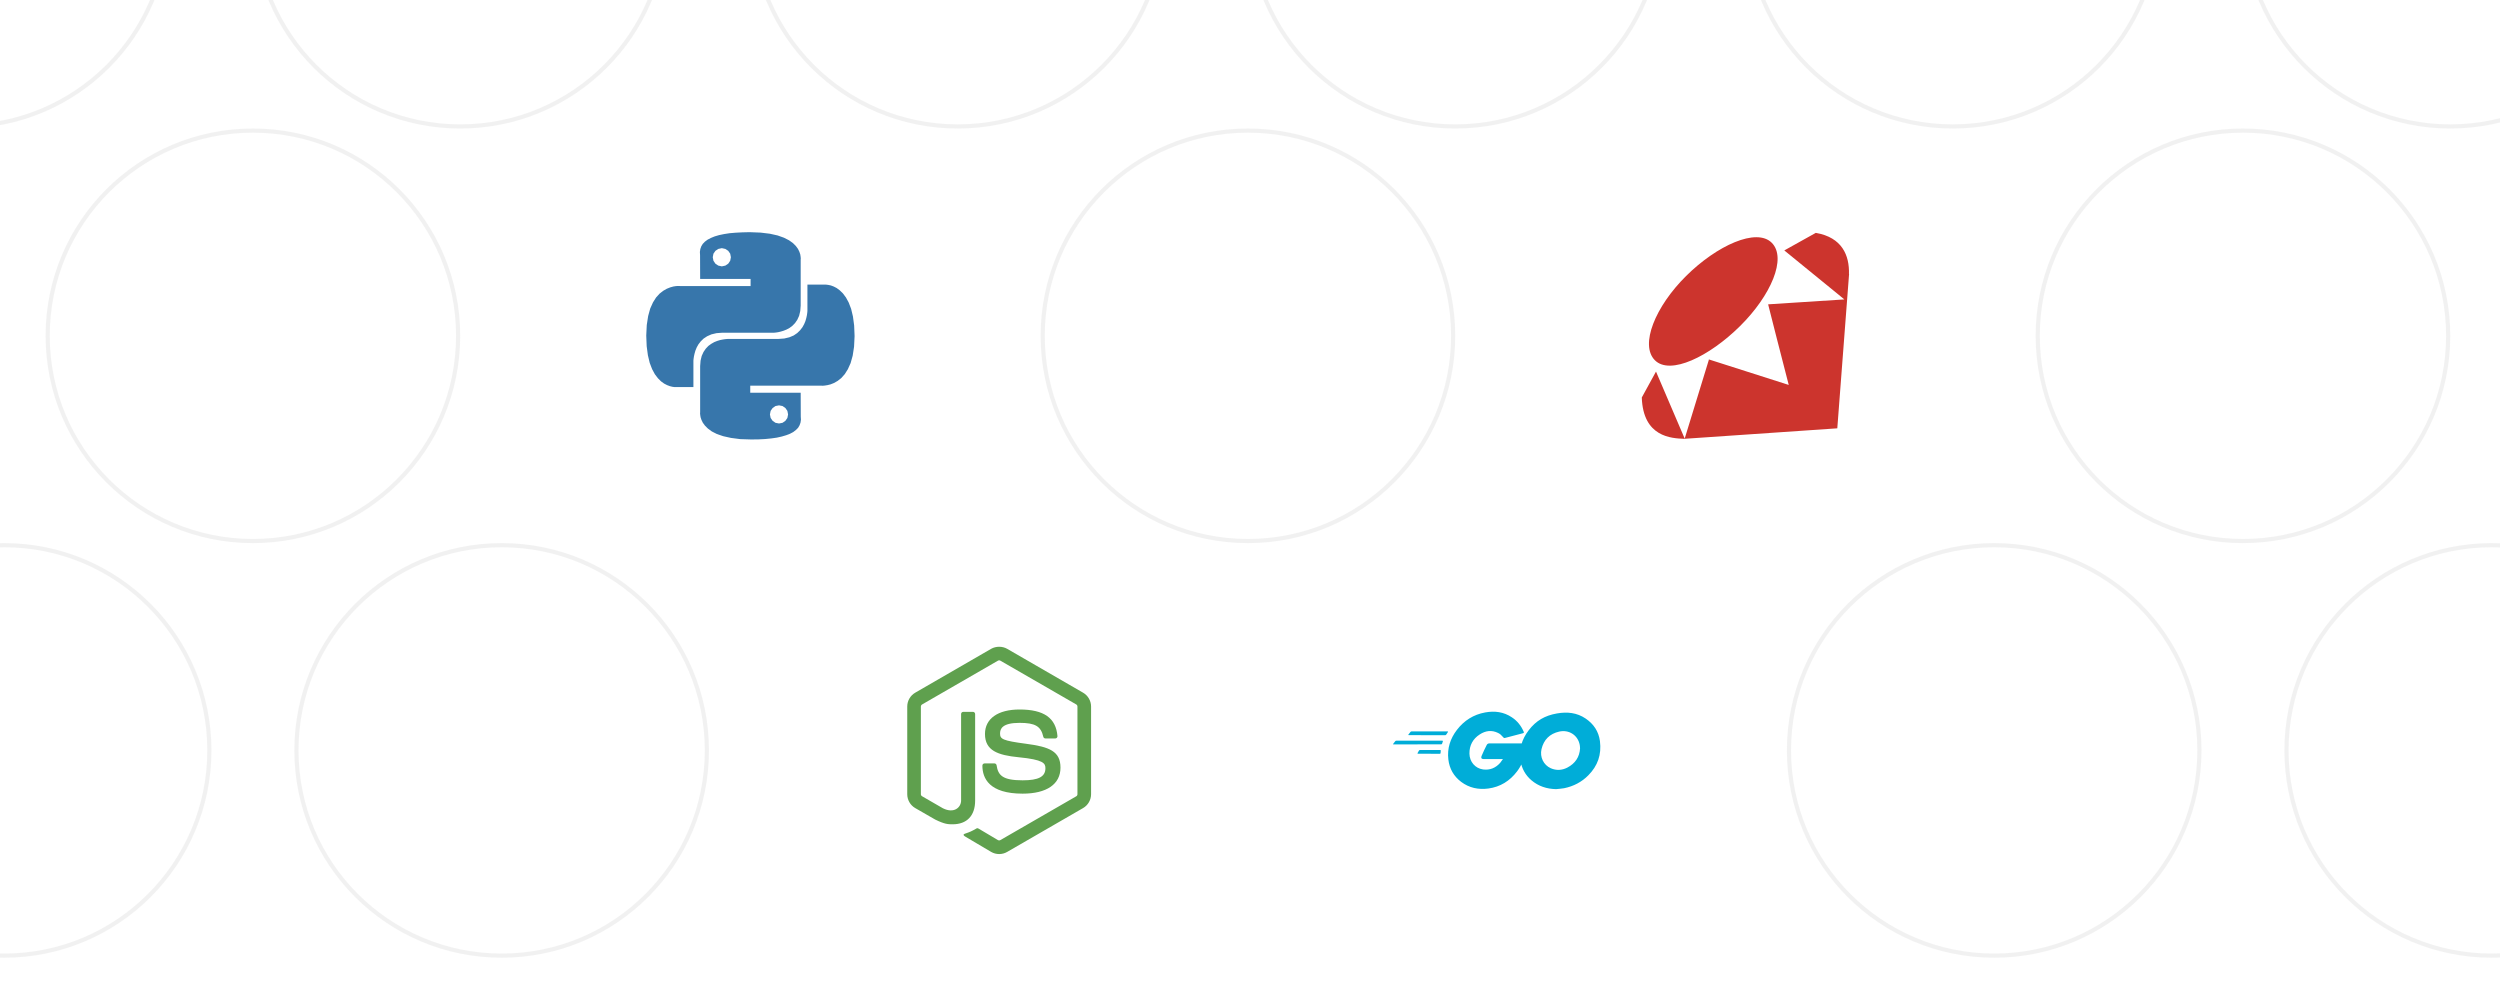 <svg width="603" height="241" viewBox="0 0 603 241" fill="none" xmlns="http://www.w3.org/2000/svg">
<circle cx="-9" cy="-19" r="50" fill="white"/>
<circle cx="-9" cy="-19" r="49.5" stroke="#E5E5E5" stroke-opacity="0.5"/>
<circle cx="111" cy="-19" r="50" fill="white"/>
<circle cx="111" cy="-19" r="49.5" stroke="#E5E5E5" stroke-opacity="0.5"/>
<circle cx="231" cy="-19" r="50" fill="white"/>
<circle cx="231" cy="-19" r="49.5" stroke="#E5E5E5" stroke-opacity="0.5"/>
<circle cx="351" cy="-19" r="50" fill="white"/>
<circle cx="351" cy="-19" r="49.5" stroke="#E5E5E5" stroke-opacity="0.5"/>
<circle cx="471" cy="-19" r="50" fill="white"/>
<circle cx="471" cy="-19" r="49.5" stroke="#E5E5E5" stroke-opacity="0.5"/>
<circle cx="591" cy="-19" r="50" fill="white"/>
<circle cx="591" cy="-19" r="49.5" stroke="#E5E5E5" stroke-opacity="0.5"/>
<circle cx="1" cy="181" r="50" fill="white"/>
<circle cx="1" cy="181" r="49.5" stroke="#E5E5E5" stroke-opacity="0.5"/>
<circle cx="121" cy="181" r="50" fill="white"/>
<circle cx="121" cy="181" r="49.5" stroke="#E5E5E5" stroke-opacity="0.5"/>
<g filter="url(#filter0_i_4688_143807)">
<circle cx="241" cy="181" r="50" fill="white"/>
</g>
<g filter="url(#filter1_i_4688_143807)">
<circle cx="361" cy="181" r="50" fill="white"/>
</g>
<circle cx="481" cy="181" r="50" fill="white"/>
<circle cx="481" cy="181" r="49.5" stroke="#E5E5E5" stroke-opacity="0.5"/>
<circle cx="601" cy="181" r="50" fill="white"/>
<circle cx="601" cy="181" r="49.5" stroke="#E5E5E5" stroke-opacity="0.5"/>
<g filter="url(#filter2_d_4688_143807)">
<circle cx="241" cy="181" r="41" fill="white"/>
</g>
<g clip-path="url(#clip0_4688_143807)">
<path d="M240.995 206C240.326 206 239.659 205.825 239.074 205.485L232.957 201.867C232.045 201.356 232.491 201.175 232.791 201.069C234.009 200.646 234.255 200.548 235.557 199.81C235.693 199.733 235.872 199.763 236.011 199.846L240.711 202.635C240.882 202.729 241.122 202.729 241.278 202.635L259.601 192.06C259.772 191.963 259.88 191.767 259.88 191.565V170.419C259.88 170.213 259.77 170.019 259.595 169.915L241.28 159.348C241.111 159.25 240.886 159.25 240.716 159.348L222.405 169.917C222.228 170.019 222.116 170.219 222.116 170.419V191.565C222.116 191.767 222.228 191.958 222.405 192.054L227.424 194.954C230.147 196.317 231.816 194.713 231.816 193.1V172.223C231.816 171.927 232.053 171.696 232.349 171.696H234.672C234.961 171.696 235.203 171.929 235.203 172.223V193.1C235.203 196.735 233.224 198.819 229.778 198.819C228.72 198.819 227.884 198.819 225.557 197.671L220.749 194.906C219.561 194.221 218.828 192.938 218.828 191.565V170.419C218.828 169.046 219.564 167.763 220.749 167.079L239.072 156.492C240.232 155.835 241.772 155.835 242.922 156.492L261.243 167.079C262.43 167.765 263.168 169.046 263.168 170.419V191.565C263.168 192.938 262.43 194.217 261.243 194.906L242.922 205.485C242.339 205.825 241.674 206 240.995 206ZM255.789 185.152C255.789 181.194 253.114 180.14 247.482 179.396C241.793 178.644 241.214 178.254 241.214 176.923C241.214 175.823 241.703 174.354 245.918 174.354C249.682 174.354 251.07 175.165 251.641 177.702C251.691 177.942 251.909 178.117 252.155 178.117H254.532C254.68 178.117 254.82 178.052 254.92 177.948C255.02 177.835 255.074 177.692 255.059 177.54C254.691 173.169 251.786 171.131 245.918 171.131C240.693 171.131 237.576 173.335 237.576 177.033C237.576 181.044 240.676 182.152 245.691 182.648C251.691 183.235 252.155 184.113 252.155 185.292C252.155 187.34 250.511 188.213 246.651 188.213C241.803 188.213 240.736 186.996 240.378 184.583C240.336 184.325 240.116 184.135 239.851 184.135H237.482C237.189 184.135 236.953 184.369 236.953 184.663C236.953 187.75 238.632 191.429 246.651 191.429C252.459 191.431 255.789 189.146 255.789 185.152Z" fill="#5FA04E"/>
</g>
<g filter="url(#filter3_d_4688_143807)">
<circle cx="361" cy="181" r="41" fill="white"/>
</g>
<g clip-path="url(#clip1_4688_143807)">
<path d="M339.773 177.315C339.675 177.315 339.652 177.267 339.7 177.192L340.213 176.535C340.26 176.462 340.381 176.415 340.479 176.415H349.171C349.267 176.415 349.292 176.487 349.244 176.56L348.829 177.192C348.781 177.267 348.658 177.337 348.585 177.337L339.773 177.315ZM336.098 179.554C336 179.554 335.975 179.506 336.025 179.433L336.535 178.775C336.583 178.702 336.706 178.654 336.804 178.654H347.904C348.002 178.654 348.05 178.727 348.025 178.8L347.831 179.383C347.806 179.481 347.71 179.529 347.613 179.529L336.098 179.554ZM341.99 181.794C341.892 181.794 341.867 181.721 341.917 181.648L342.256 181.04C342.304 180.967 342.402 180.894 342.5 180.894H347.369C347.467 180.894 347.515 180.967 347.515 181.065L347.467 181.648C347.467 181.746 347.369 181.819 347.296 181.819L341.99 181.794ZM367.258 176.877C365.725 177.267 364.677 177.558 363.169 177.948C362.802 178.044 362.779 178.069 362.46 177.704C362.098 177.29 361.829 177.023 361.319 176.779C359.783 176.025 358.298 176.244 356.913 177.144C355.256 178.215 354.404 179.798 354.429 181.769C354.452 183.717 355.792 185.323 357.715 185.592C359.371 185.81 360.756 185.227 361.854 183.987C362.073 183.717 362.267 183.425 362.51 183.083H357.813C357.302 183.083 357.179 182.767 357.35 182.354C357.667 181.6 358.25 180.333 358.592 179.7C358.644 179.583 358.729 179.483 358.837 179.414C358.946 179.345 359.072 179.309 359.2 179.31H368.06C368.013 179.969 368.013 180.625 367.915 181.283C367.662 183.016 366.976 184.658 365.919 186.054C364.167 188.367 361.877 189.804 358.981 190.192C356.596 190.508 354.379 190.046 352.433 188.587C350.631 187.223 349.608 185.421 349.342 183.181C349.025 180.527 349.804 178.142 351.41 176.048C353.14 173.785 355.427 172.348 358.227 171.84C360.515 171.423 362.706 171.694 364.677 173.029C365.969 173.883 366.892 175.05 367.502 176.462C367.648 176.681 367.55 176.804 367.258 176.879M375.317 190.34C373.1 190.29 371.079 189.656 369.375 188.196C367.957 187.001 367.023 185.331 366.746 183.498C366.308 180.748 367.063 178.312 368.719 176.146C370.496 173.808 372.638 172.592 375.535 172.083C378.019 171.646 380.356 171.885 382.473 173.323C384.396 174.635 385.59 176.415 385.906 178.75C386.319 182.037 385.371 184.715 383.106 187.004C381.5 188.635 379.527 189.656 377.263 190.119C376.606 190.244 375.95 190.265 375.317 190.34ZM381.108 180.506C381.085 180.187 381.085 179.944 381.038 179.7C380.6 177.29 378.383 175.929 376.071 176.462C373.806 176.973 372.346 178.41 371.81 180.698C371.373 182.598 372.298 184.521 374.05 185.302C375.39 185.885 376.727 185.81 378.019 185.156C379.942 184.156 380.988 182.598 381.11 180.504L381.108 180.506Z" fill="#00ADD8"/>
</g>
<circle cx="61" cy="81" r="50" fill="white"/>
<circle cx="61" cy="81" r="49.5" stroke="#E5E5E5" stroke-opacity="0.5"/>
<g filter="url(#filter4_i_4688_143807)">
<circle cx="181" cy="81" r="50" fill="white"/>
</g>
<g filter="url(#filter5_d_4688_143807)">
<circle cx="181" cy="81" r="41" fill="white"/>
</g>
<circle cx="301" cy="81" r="50" fill="white"/>
<circle cx="301" cy="81" r="49.5" stroke="#E5E5E5" stroke-opacity="0.5"/>
<g filter="url(#filter6_i_4688_143807)">
<circle cx="421" cy="81" r="50" fill="white"/>
</g>
<g filter="url(#filter7_d_4688_143807)">
<circle cx="421" cy="81" r="41" fill="white"/>
</g>
<circle cx="541" cy="81" r="50" fill="white"/>
<circle cx="541" cy="81" r="49.5" stroke="#E5E5E5" stroke-opacity="0.5"/>
<g clip-path="url(#clip2_4688_143807)">
<path d="M437.992 56.173C444.31 57.267 446.102 61.585 445.969 66.11L446 66.046L443.156 103.313L406.187 105.846H406.221C403.152 105.717 396.312 105.435 396 95.873L399.427 89.623L405.3 103.344L406.348 105.785L412.192 86.735L412.129 86.75L412.162 86.688L431.444 92.846L428.535 81.531L426.473 73.406L444.848 72.221L443.567 71.158L430.375 60.404L437.998 56.152L437.992 56.173ZM406.688 66.569C414.106 59.208 423.681 54.858 427.358 58.569C431.029 62.271 427.14 71.287 419.706 78.644C412.283 86.002 402.825 90.59 399.156 86.888C395.477 83.185 399.25 73.935 406.681 66.575L406.688 66.569Z" fill="#CC342D"/>
</g>
<g clip-path="url(#clip3_4688_143807)">
<path d="M185.688 56.375L187.562 56.792L189.083 57.333L190.312 57.958L191.25 58.625L191.958 59.333L192.479 60.042L192.812 60.729L193.021 61.354L193.104 61.896L193.146 62.312L193.125 62.583V73.708L193.021 75.021L192.75 76.167L192.312 77.125L191.771 77.917L191.146 78.562L190.458 79.083L189.729 79.479L189 79.771L188.312 79.979L187.688 80.125L187.146 80.208L186.708 80.25H174.271L172.833 80.354L171.604 80.646L170.562 81.104L169.708 81.667L169.021 82.333L168.458 83.062L168.042 83.812L167.729 84.583L167.521 85.312L167.375 85.979L167.292 86.542L167.25 86.979V93.354H162.604L162.167 93.292L161.583 93.146L160.917 92.896L160.187 92.521L159.437 91.979L158.687 91.229L157.958 90.271L157.292 89.042L156.708 87.521L156.271 85.688L155.979 83.5L155.875 80.938L156 78.396L156.333 76.229L156.833 74.417L157.5 72.938L158.25 71.75L159.083 70.833L159.958 70.146L160.833 69.646L161.667 69.312L162.417 69.104L163.083 69L163.583 68.979H163.917L164.042 69H181.042V67.271H168.875L168.854 61.542L168.812 60.771L168.917 60.062L169.146 59.417L169.5 58.833L170.021 58.292L170.667 57.812L171.458 57.396L172.375 57.021L173.438 56.708L174.646 56.458L175.979 56.25L177.458 56.125L179.062 56.042L180.812 56L183.458 56.104L185.688 56.375ZM172.562 60.5L172.083 61.188L171.917 62.042L172.083 62.896L172.562 63.604L173.25 64.062L174.104 64.25L174.958 64.062L175.646 63.604L176.125 62.896L176.292 62.042L176.125 61.188L175.646 60.5L174.958 60.042L174.104 59.854L173.25 60.042L172.562 60.5ZM199.833 68.729L200.417 68.854L201.083 69.104L201.812 69.479L202.562 70.042L203.312 70.771L204.042 71.75L204.708 72.979L205.292 74.5L205.729 76.333L206.021 78.5L206.125 81.062L206 83.625L205.667 85.792L205.167 87.583L204.5 89.062L203.75 90.25L202.917 91.188L202.042 91.875L201.167 92.375L200.333 92.708L199.583 92.896L198.917 93L198.417 93.042L198.083 93.021H180.958V94.729H193.125L193.146 100.479L193.188 101.229L193.083 101.937L192.854 102.583L192.5 103.187L191.979 103.708L191.333 104.208L190.542 104.625L189.625 104.979L188.562 105.292L187.354 105.562L186.021 105.75L184.542 105.896L182.938 105.979L181.188 106L178.542 105.917L176.312 105.625L174.438 105.208L172.917 104.688L171.688 104.062L170.75 103.375L170.042 102.667L169.521 101.958L169.187 101.271L168.979 100.646L168.896 100.125L168.854 99.708L168.875 99.438V88.312L168.979 86.979L169.25 85.854L169.688 84.896L170.229 84.104L170.854 83.438L171.542 82.938L172.271 82.521L173 82.229L173.688 82.021L174.312 81.896L174.854 81.812L175.292 81.771L175.562 81.75H187.729L189.167 81.646L190.396 81.354L191.437 80.917L192.292 80.333L192.979 79.667L193.542 78.938L193.958 78.188L194.271 77.438L194.479 76.708L194.625 76.042L194.708 75.458L194.75 75.021V68.646H199.104L199.396 68.667L199.833 68.729ZM186.354 98.417L185.875 99.104L185.708 99.958L185.875 100.812L186.354 101.5L187.042 101.979L187.896 102.146L188.75 101.979L189.437 101.5L189.917 100.812L190.083 99.958L189.917 99.104L189.437 98.417L188.75 97.938L187.896 97.771L187.042 97.938L186.354 98.417Z" fill="#3776AB"/>
</g>
<defs>
<filter id="filter0_i_4688_143807" x="191" y="131" width="100" height="100" filterUnits="userSpaceOnUse" color-interpolation-filters="sRGB">
<feFlood flood-opacity="0" result="BackgroundImageFix"/>
<feBlend mode="normal" in="SourceGraphic" in2="BackgroundImageFix" result="shape"/>
<feColorMatrix in="SourceAlpha" type="matrix" values="0 0 0 0 0 0 0 0 0 0 0 0 0 0 0 0 0 0 127 0" result="hardAlpha"/>
<feOffset/>
<feGaussianBlur stdDeviation="2"/>
<feComposite in2="hardAlpha" operator="arithmetic" k2="-1" k3="1"/>
<feColorMatrix type="matrix" values="0 0 0 0 0 0 0 0 0 0 0 0 0 0 0 0 0 0 0.25 0"/>
<feBlend mode="normal" in2="shape" result="effect1_innerShadow_4688_143807"/>
</filter>
<filter id="filter1_i_4688_143807" x="311" y="131" width="100" height="100" filterUnits="userSpaceOnUse" color-interpolation-filters="sRGB">
<feFlood flood-opacity="0" result="BackgroundImageFix"/>
<feBlend mode="normal" in="SourceGraphic" in2="BackgroundImageFix" result="shape"/>
<feColorMatrix in="SourceAlpha" type="matrix" values="0 0 0 0 0 0 0 0 0 0 0 0 0 0 0 0 0 0 127 0" result="hardAlpha"/>
<feOffset/>
<feGaussianBlur stdDeviation="2"/>
<feComposite in2="hardAlpha" operator="arithmetic" k2="-1" k3="1"/>
<feColorMatrix type="matrix" values="0 0 0 0 0 0 0 0 0 0 0 0 0 0 0 0 0 0 0.25 0"/>
<feBlend mode="normal" in2="shape" result="effect1_innerShadow_4688_143807"/>
</filter>
<filter id="filter2_d_4688_143807" x="199" y="140" width="86" height="86" filterUnits="userSpaceOnUse" color-interpolation-filters="sRGB">
<feFlood flood-opacity="0" result="BackgroundImageFix"/>
<feColorMatrix in="SourceAlpha" type="matrix" values="0 0 0 0 0 0 0 0 0 0 0 0 0 0 0 0 0 0 127 0" result="hardAlpha"/>
<feOffset dx="1" dy="2"/>
<feGaussianBlur stdDeviation="1"/>
<feComposite in2="hardAlpha" operator="out"/>
<feColorMatrix type="matrix" values="0 0 0 0 0 0 0 0 0 0 0 0 0 0 0 0 0 0 0.15 0"/>
<feBlend mode="normal" in2="BackgroundImageFix" result="effect1_dropShadow_4688_143807"/>
<feBlend mode="normal" in="SourceGraphic" in2="effect1_dropShadow_4688_143807" result="shape"/>
</filter>
<filter id="filter3_d_4688_143807" x="319" y="140" width="86" height="86" filterUnits="userSpaceOnUse" color-interpolation-filters="sRGB">
<feFlood flood-opacity="0" result="BackgroundImageFix"/>
<feColorMatrix in="SourceAlpha" type="matrix" values="0 0 0 0 0 0 0 0 0 0 0 0 0 0 0 0 0 0 127 0" result="hardAlpha"/>
<feOffset dx="1" dy="2"/>
<feGaussianBlur stdDeviation="1"/>
<feComposite in2="hardAlpha" operator="out"/>
<feColorMatrix type="matrix" values="0 0 0 0 0 0 0 0 0 0 0 0 0 0 0 0 0 0 0.15 0"/>
<feBlend mode="normal" in2="BackgroundImageFix" result="effect1_dropShadow_4688_143807"/>
<feBlend mode="normal" in="SourceGraphic" in2="effect1_dropShadow_4688_143807" result="shape"/>
</filter>
<filter id="filter4_i_4688_143807" x="131" y="31" width="100" height="100" filterUnits="userSpaceOnUse" color-interpolation-filters="sRGB">
<feFlood flood-opacity="0" result="BackgroundImageFix"/>
<feBlend mode="normal" in="SourceGraphic" in2="BackgroundImageFix" result="shape"/>
<feColorMatrix in="SourceAlpha" type="matrix" values="0 0 0 0 0 0 0 0 0 0 0 0 0 0 0 0 0 0 127 0" result="hardAlpha"/>
<feOffset/>
<feGaussianBlur stdDeviation="2"/>
<feComposite in2="hardAlpha" operator="arithmetic" k2="-1" k3="1"/>
<feColorMatrix type="matrix" values="0 0 0 0 0 0 0 0 0 0 0 0 0 0 0 0 0 0 0.25 0"/>
<feBlend mode="normal" in2="shape" result="effect1_innerShadow_4688_143807"/>
</filter>
<filter id="filter5_d_4688_143807" x="139" y="40" width="86" height="86" filterUnits="userSpaceOnUse" color-interpolation-filters="sRGB">
<feFlood flood-opacity="0" result="BackgroundImageFix"/>
<feColorMatrix in="SourceAlpha" type="matrix" values="0 0 0 0 0 0 0 0 0 0 0 0 0 0 0 0 0 0 127 0" result="hardAlpha"/>
<feOffset dx="1" dy="2"/>
<feGaussianBlur stdDeviation="1"/>
<feComposite in2="hardAlpha" operator="out"/>
<feColorMatrix type="matrix" values="0 0 0 0 0 0 0 0 0 0 0 0 0 0 0 0 0 0 0.15 0"/>
<feBlend mode="normal" in2="BackgroundImageFix" result="effect1_dropShadow_4688_143807"/>
<feBlend mode="normal" in="SourceGraphic" in2="effect1_dropShadow_4688_143807" result="shape"/>
</filter>
<filter id="filter6_i_4688_143807" x="371" y="31" width="100" height="100" filterUnits="userSpaceOnUse" color-interpolation-filters="sRGB">
<feFlood flood-opacity="0" result="BackgroundImageFix"/>
<feBlend mode="normal" in="SourceGraphic" in2="BackgroundImageFix" result="shape"/>
<feColorMatrix in="SourceAlpha" type="matrix" values="0 0 0 0 0 0 0 0 0 0 0 0 0 0 0 0 0 0 127 0" result="hardAlpha"/>
<feOffset/>
<feGaussianBlur stdDeviation="2"/>
<feComposite in2="hardAlpha" operator="arithmetic" k2="-1" k3="1"/>
<feColorMatrix type="matrix" values="0 0 0 0 0 0 0 0 0 0 0 0 0 0 0 0 0 0 0.25 0"/>
<feBlend mode="normal" in2="shape" result="effect1_innerShadow_4688_143807"/>
</filter>
<filter id="filter7_d_4688_143807" x="379" y="40" width="86" height="86" filterUnits="userSpaceOnUse" color-interpolation-filters="sRGB">
<feFlood flood-opacity="0" result="BackgroundImageFix"/>
<feColorMatrix in="SourceAlpha" type="matrix" values="0 0 0 0 0 0 0 0 0 0 0 0 0 0 0 0 0 0 127 0" result="hardAlpha"/>
<feOffset dx="1" dy="2"/>
<feGaussianBlur stdDeviation="1"/>
<feComposite in2="hardAlpha" operator="out"/>
<feColorMatrix type="matrix" values="0 0 0 0 0 0 0 0 0 0 0 0 0 0 0 0 0 0 0.15 0"/>
<feBlend mode="normal" in2="BackgroundImageFix" result="effect1_dropShadow_4688_143807"/>
<feBlend mode="normal" in="SourceGraphic" in2="effect1_dropShadow_4688_143807" result="shape"/>
</filter>
<clipPath id="clip0_4688_143807">
<rect width="50" height="50" fill="white" transform="translate(216 156)"/>
</clipPath>
<clipPath id="clip1_4688_143807">
<rect width="50" height="50" fill="white" transform="translate(336 156)"/>
</clipPath>
<clipPath id="clip2_4688_143807">
<rect width="50" height="50" fill="white" transform="translate(396 56)"/>
</clipPath>
<clipPath id="clip3_4688_143807">
<rect width="50" height="50" fill="white" transform="translate(156 56)"/>
</clipPath>
</defs>
</svg>
